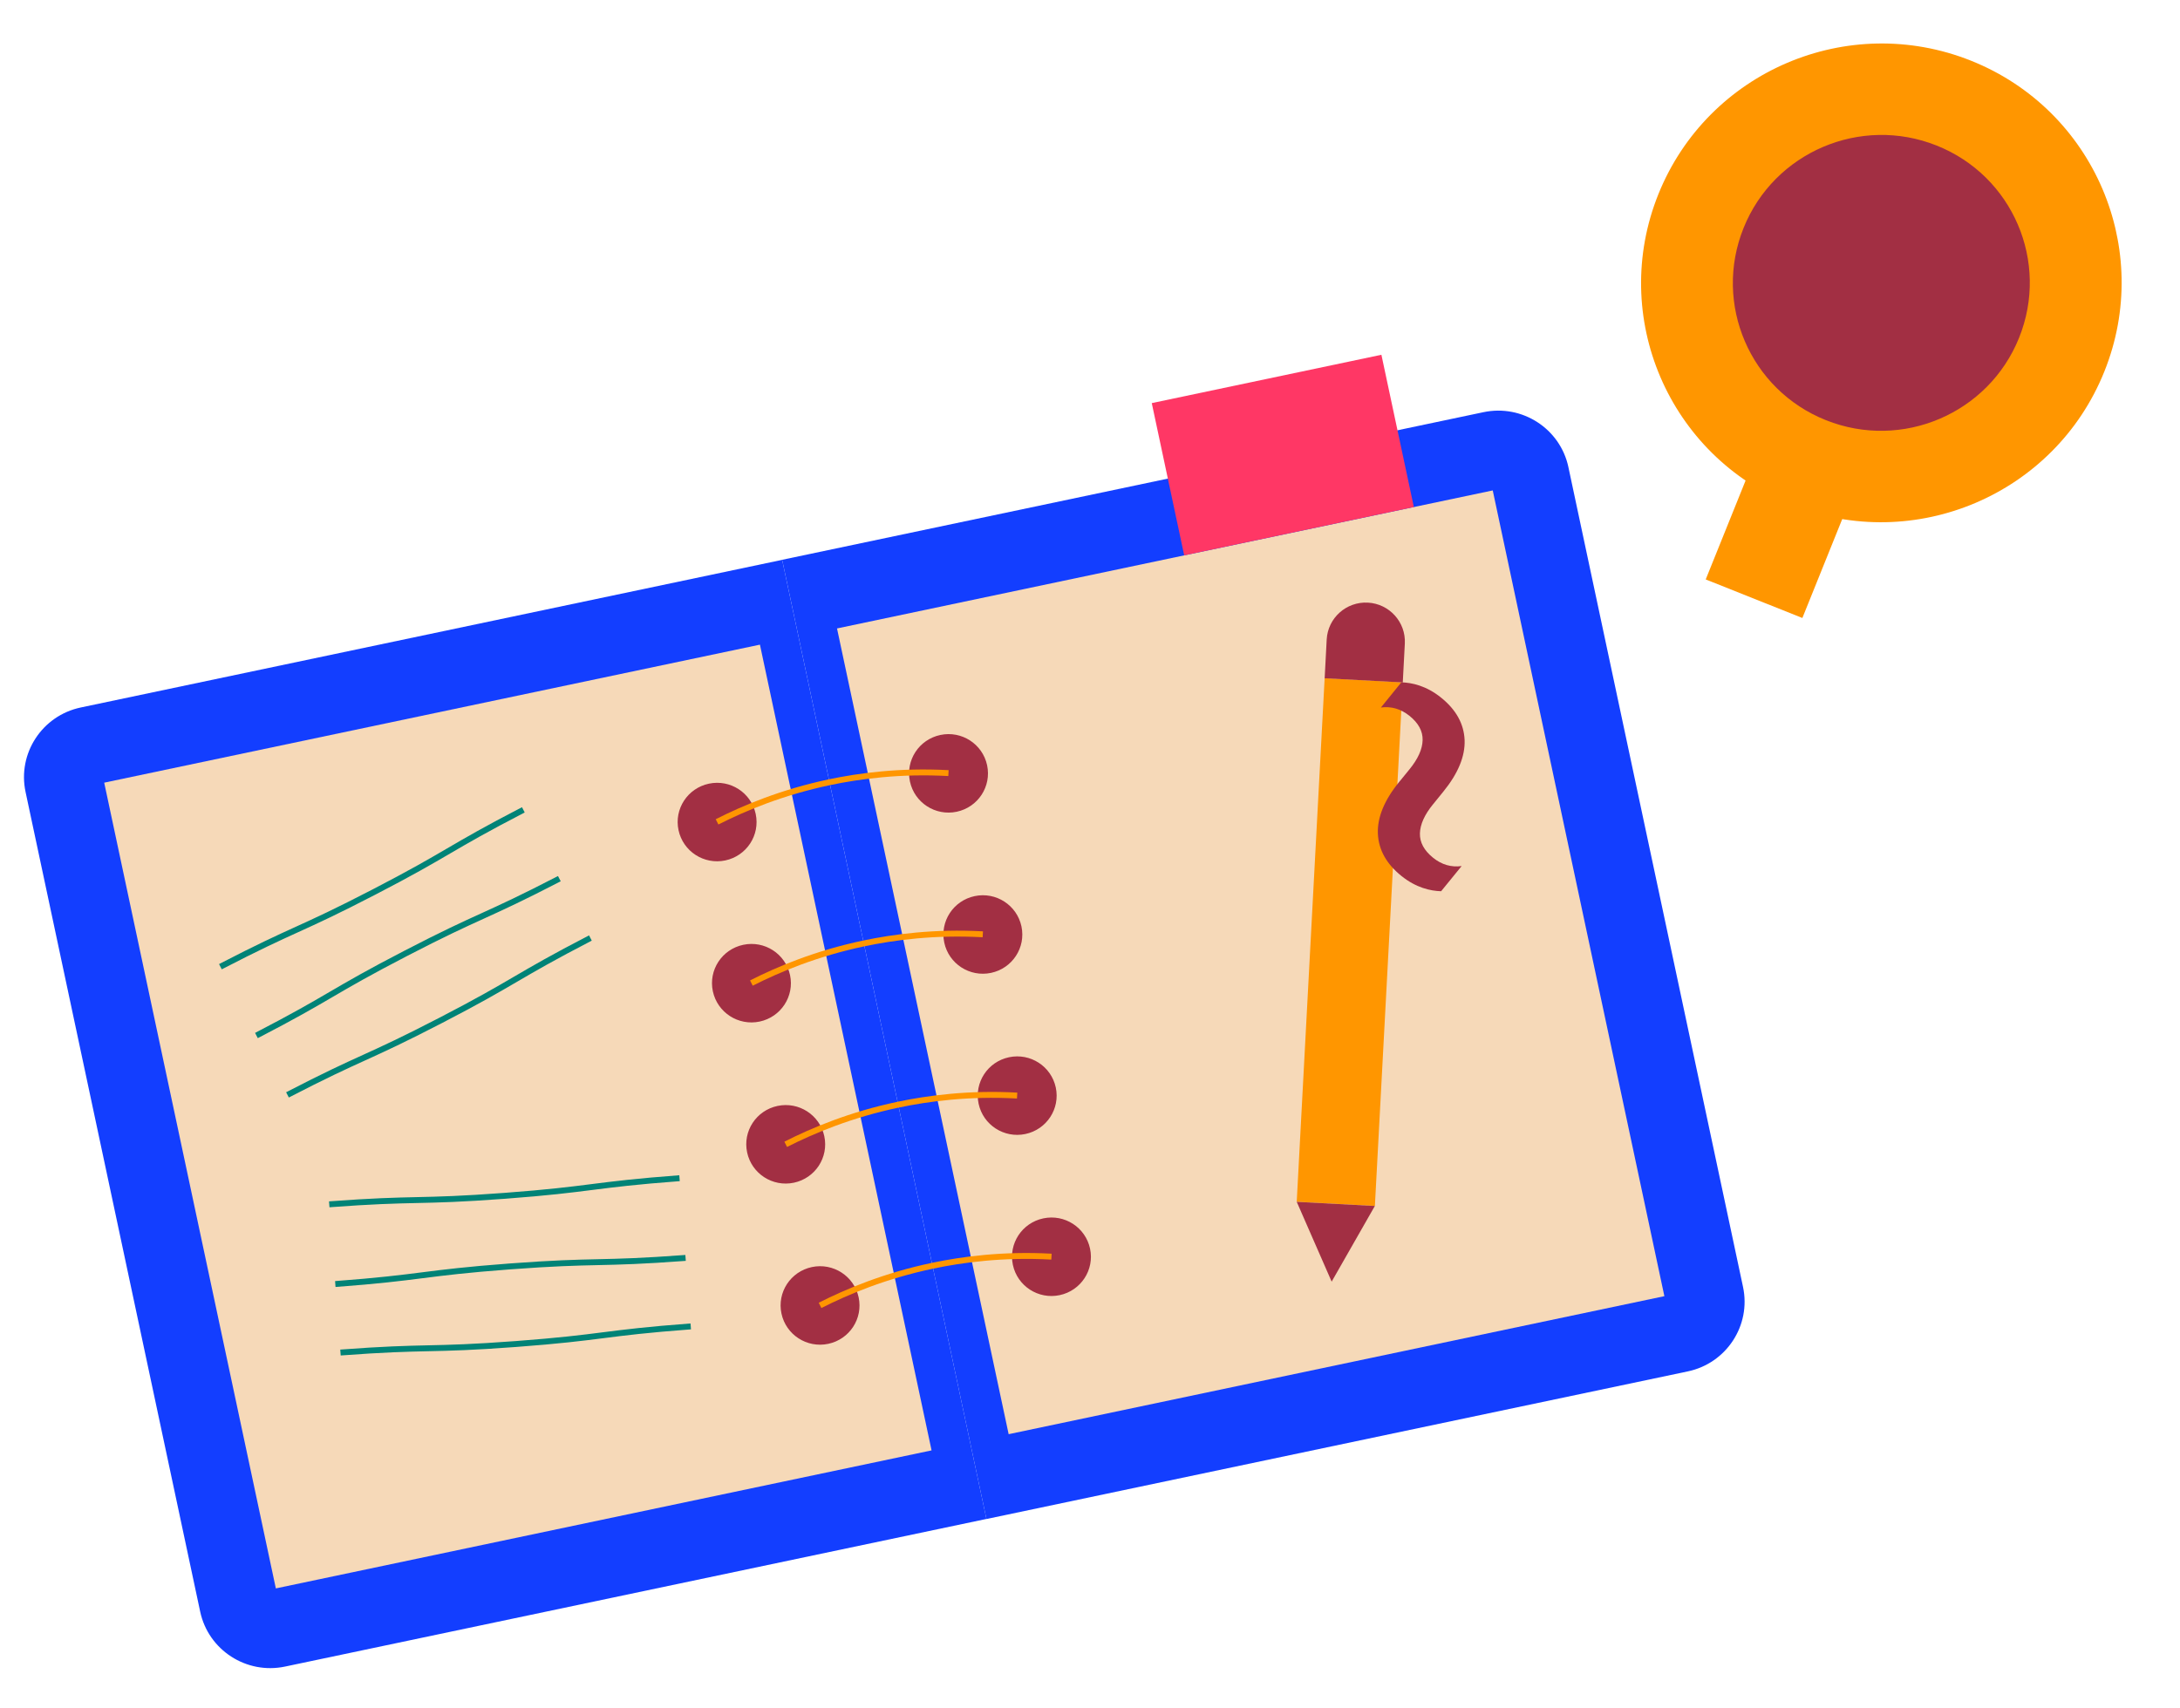 <svg width="1870" height="1465" viewBox="0 0 1870 1465" fill="none" xmlns="http://www.w3.org/2000/svg">
<g clip-path="url(#clip0_2038_12177)">
<path d="M1690.66 52.048C1796.27 94.156 1847.45 213.685 1805.03 318.931C1762.62 424.231 1642.59 475.422 1537.05 433.302C1431.39 391.205 1380.2 271.677 1422.62 166.431C1465.09 61.119 1585.06 9.939 1690.66 52.048Z" fill="#FF9600"/>
<path d="M1530.44 330.185L1463.16 497.107L1546.07 530.183L1613.34 363.261L1530.44 330.185Z" fill="#FF9600"/>
<path d="M1661.28 124.873C1726.56 150.887 1758.17 224.787 1731.95 289.824C1705.75 354.915 1631.55 386.523 1566.32 360.498C1501.04 334.484 1469.44 260.584 1495.65 195.547C1521.85 130.456 1596.06 98.848 1661.28 124.873Z" fill="#A22F43"/>
</g>
<path d="M670.919 480.261L846.163 1303.14L244.577 1429.78C211.366 1436.79 178.702 1415.64 171.698 1382.6L21.926 679.438C14.868 646.399 36.123 613.91 69.332 606.952L670.918 480.314L670.919 480.261Z" fill="#133EFF"/>
<path d="M651.868 553.061L89.389 671.467L236.615 1362.73L799.094 1244.32L651.868 553.061Z" fill="#F6D9B8"/>
<path d="M1345.39 400.856L1495.16 1104.07C1502.21 1137.11 1480.96 1169.6 1447.75 1176.56L846.164 1303.2L670.922 480.261L1272.51 353.623C1305.72 346.612 1338.38 367.765 1345.39 400.803" fill="#133EFF"/>
<path d="M292.065 1160.36C367.168 1154.74 367.488 1158.68 442.591 1153.06C517.694 1147.45 517.425 1143.56 592.528 1137.95M588.085 1079.19C512.982 1084.8 512.661 1080.87 437.558 1086.48C362.455 1092.1 362.724 1095.98 287.621 1101.6M282.424 1033.21C357.527 1027.6 357.847 1031.53 432.95 1025.92C508.053 1020.3 507.784 1016.42 582.887 1010.8M246.6 939.324C311.576 905.679 313.301 908.963 378.224 875.317C443.2 841.673 441.475 838.389 506.451 804.744M479.817 753.823C414.841 787.468 413.116 784.184 348.193 817.83C283.217 851.474 284.942 854.758 219.966 888.403M189.071 829.353C254.047 795.709 255.772 798.993 320.695 765.347C385.671 731.702 383.946 728.418 448.922 694.774" stroke="#008377" stroke-width="5.07" stroke-miterlimit="10"/>
<path d="M1280.47 420.754L717.991 539.159L865.217 1230.42L1427.7 1112.01L1280.47 420.754Z" fill="#F6D9B8"/>
<path d="M622.143 738.186C603.848 742.044 585.917 730.416 582.034 712.215C578.15 694.014 589.834 676.179 608.129 672.321C626.424 668.463 644.355 680.091 648.238 698.292C652.122 716.493 640.438 734.327 622.143 738.186Z" fill="#A22F43"/>
<path d="M651.598 876.427C633.303 880.285 615.372 868.657 611.488 850.456C607.605 832.255 619.288 814.421 637.583 810.563C655.878 806.704 673.809 818.332 677.693 836.533C681.576 854.734 669.893 872.569 651.598 876.427Z" fill="#A22F43"/>
<path d="M680.994 1014.67C662.699 1018.53 644.768 1006.9 640.885 988.697C637.001 970.496 648.685 952.661 666.98 948.803C685.275 944.945 703.206 956.573 707.089 974.774C710.973 992.975 699.289 1010.81 680.994 1014.67Z" fill="#A22F43"/>
<path d="M710.448 1152.91C692.153 1156.77 674.222 1145.14 670.339 1126.94C666.455 1108.74 678.139 1090.9 696.434 1087.04C714.729 1083.19 732.66 1094.81 736.543 1113.02C740.427 1131.22 728.743 1149.05 710.448 1152.91Z" fill="#A22F43"/>
<path d="M820.649 696.413C802.354 700.272 784.423 688.644 780.54 670.443C776.656 652.242 788.34 634.407 806.635 630.549C824.93 626.691 842.861 638.319 846.745 656.52C850.628 674.721 838.945 692.555 820.649 696.413Z" fill="#A22F43"/>
<path d="M850.104 834.655C831.809 838.514 813.878 826.886 809.994 808.685C806.111 790.483 817.795 772.649 836.09 768.791C854.385 764.933 872.316 776.56 876.199 794.762C880.083 812.963 868.399 830.797 850.104 834.655Z" fill="#A22F43"/>
<path d="M879.558 972.897C861.263 976.755 843.332 965.128 839.448 946.926C835.565 928.725 847.248 910.891 865.544 907.033C883.839 903.174 901.769 914.802 905.653 933.003C909.537 951.205 897.853 969.039 879.558 972.897Z" fill="#A22F43"/>
<path d="M908.955 1111.14C890.66 1115 872.729 1103.37 868.846 1085.17C864.962 1066.97 876.646 1049.13 894.941 1045.27C913.236 1041.41 931.167 1053.04 935.05 1071.24C938.934 1089.44 927.25 1107.28 908.955 1111.14Z" fill="#A22F43"/>
<path d="M673.989 981.734C697.193 969.942 729.782 956.28 770.45 947.718C795.934 942.356 830.95 937.622 872.498 939.91M703.444 1119.92C726.648 1108.13 759.237 1094.47 799.904 1085.91C825.389 1080.54 860.405 1075.81 901.953 1078.1M644.539 843.387C667.742 831.594 700.332 817.932 740.999 809.371C766.483 804.008 801.499 799.274 843.048 801.562M615.087 705.092C638.29 693.3 670.88 679.638 711.547 671.076C737.031 665.713 772.047 660.979 813.596 663.267" stroke="#FF9600" stroke-width="5.07" stroke-miterlimit="10"/>
<path d="M1136.28 581.871L1112.33 1031.04L1179.38 1034.6L1203.33 585.428L1136.28 581.871Z" fill="#FF9600"/>
<path d="M1184.97 304.367L987.983 345.834L1015.81 476.467L1212.79 435L1184.97 304.367Z" fill="#FF3765"/>
<path d="M1173.36 517.001C1154.87 516.025 1139.07 530.14 1138.04 548.58L1136.29 581.912L1203.3 585.471L1205.06 552.138C1206.03 533.75 1191.84 517.977 1173.3 516.999" fill="#A22F43"/>
<path d="M1184.54 606.988C1193.48 605.797 1201.63 608.192 1209.04 614.124C1216.77 620.329 1220.53 627.329 1220.32 635.018C1220.12 642.708 1216.37 651.045 1209.09 659.976L1201.64 669.115L1200.21 670.828C1187.46 686.458 1181.41 701.26 1181.94 715.125C1182.53 728.992 1189.24 741.166 1202.19 751.545C1214.72 761.648 1227.13 764.371 1236.19 764.615L1253.79 743.013C1244.85 744.205 1236.7 741.862 1229.29 735.878C1221.56 729.62 1217.8 722.673 1218.01 714.983C1218.21 707.294 1221.96 698.957 1229.24 690.026L1229.52 689.715L1238.07 679.172C1250.82 663.489 1256.87 648.74 1256.34 634.875C1255.75 621.008 1249.04 608.834 1236.09 598.455C1223.55 588.352 1211.15 585.629 1202.08 585.385L1184.54 606.988Z" fill="#A22F43"/>
<path d="M1142.29 1099.55L1112.34 1031.08L1179.35 1034.63L1142.29 1099.55Z" fill="#A22F43"/>
<defs>
<clipPath id="clip0_2038_12177">
<rect width="412.164" height="473.226" fill="white" transform="translate(1370.51 83.222) rotate(-11.649)"/>
</clipPath>
</defs>
</svg>
